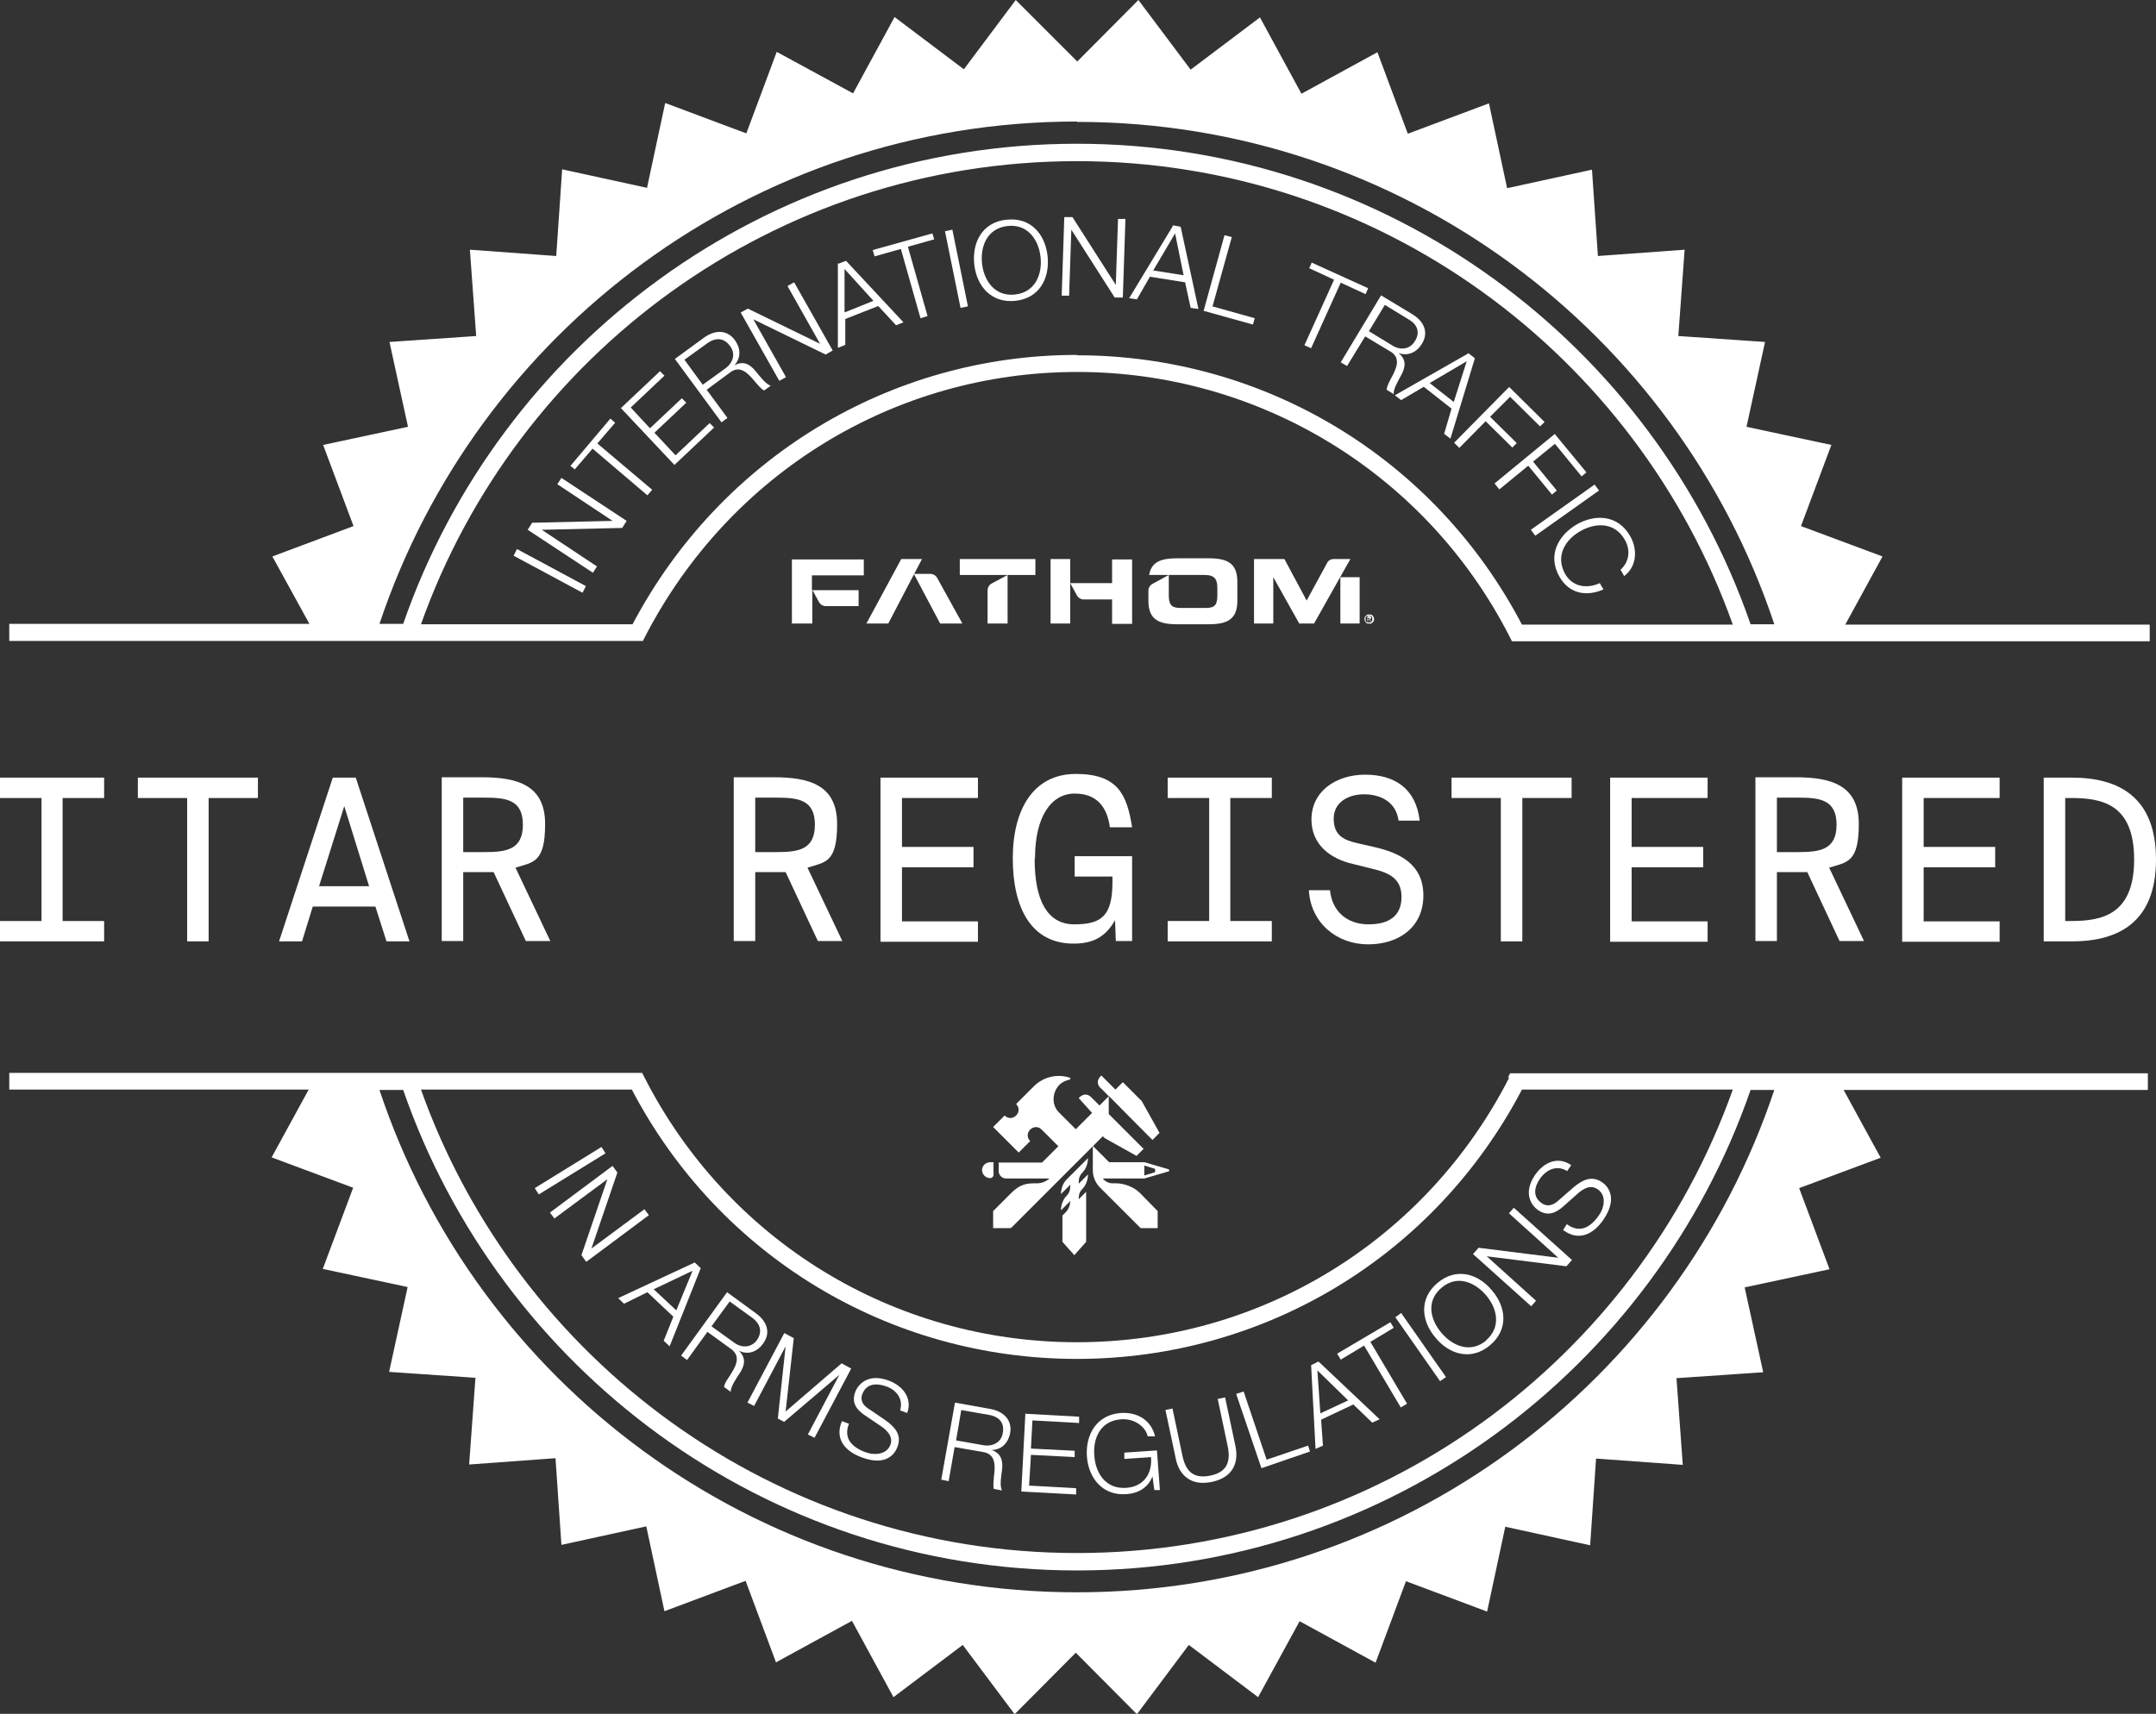 <?xml version="1.0" encoding="UTF-8"?> <svg xmlns="http://www.w3.org/2000/svg" id="a" version="1.1" viewBox="0 0 581.8 462.6"><rect x="0" y="0" width="581.8" height="462.6" fill="#333333" stroke="none"/><defs><style> .st0 { fill: #fff; } </style></defs><path class="st0" d="M498,168.5l10-18.3-22-8.2,8.2-21.9-22.9-4.9,5-22.9-23.4-1.6,1.7-23.3-23.4,1.7-1.6-23.3-22.9,5-4.9-22.9-21.9,8.2-8.2-22-20.5,11.2-11.2-20.6-18.7,14.1L307.2,0l-16.5,16.6L274.1,0l-14,18.7-18.7-14.1-11.2,20.6-20.6-11.2-8.2,22-21.9-8.2-4.9,22.9-22.9-5-1.6,23.4-23.3-1.7,1.7,23.3-23.4,1.6,5,22.9-22.9,4.9,8.2,21.9-21.9,8.2,10,18.2H2.5v4.6h169.6c0,0,1.4,0,1.4,0l.6-1.2c22.8-44.1,67.4-71.4,116.6-71.4s94.2,27.4,116.7,71.5l.6,1.2h172.1v-4.5h-82.2ZM290.6,32.9c87.6,0,162,56.8,188.2,135.6h-6.4c-26.1-75.4-97.7-129.7-181.8-129.7s-155.7,54.3-181.8,129.6h-6.4c26.3-78.8,100.6-135.6,188.2-135.6h0ZM290.6,95.8c-50.4,0-96.2,27.8-119.9,72.7h-57.1c25.9-72.8,95.4-125,177-125s151.1,52.3,177,125.1h-56.9c-23.5-44.9-69.4-72.7-120.1-72.7h0Z"></path><path class="st0" d="M407.3,290.8c-22.5,44.1-67.2,71.5-116.7,71.5s-94.2-27.4-116.7-71.5l-.6-1.2H2.5v4.5h80.8l-10,18.3,22,8.2-8.2,21.9,22.9,4.9-5,22.9,23.3,1.6-1.7,23.4,23.3-1.7,1.6,23.4,22.9-5,4.9,22.9,21.9-8.2,8.2,22,20.5-11.2,11.2,20.6,18.7-14.1,14,18.7,16.5-16.6,16.5,16.6,14-18.7,18.7,14.1,11.2-20.5,20.5,11.2,8.2-22,21.9,8.2,4.9-22.9,22.9,5,1.6-23.4,23.4,1.7-1.7-23.4,23.4-1.6-5-22.9,22.9-4.9-8.2-21.9,22-8.2-10-18.3h82.1v-4.5h-172.1l-.6,1.2h0ZM290.6,429.8c-87.6,0-162-56.8-188.2-135.6h6.4c26.1,75.4,97.7,129.7,181.8,129.7s155.7-54.3,181.8-129.7h6.4c-26.3,78.8-100.6,135.6-188.2,135.6ZM467.6,294.1c-25.9,72.8-95.4,125.1-177,125.1s-151.1-52.3-177-125.1h56.9c23.5,44.9,69.4,72.7,120.1,72.7s96.6-27.8,120.1-72.7h56.9Z"></path><path class="st0" d="M138.6,150l.9-1.8,18.6,10-.9,1.8-18.6-10Z"></path><path class="st0" d="M142.4,143l1.2-1.9,21.7-.5h0c0,0-14.9-9.9-14.9-9.9l1.1-1.7,17.6,11.6-1.2,1.9-21.7.5h0c0,0,14.9,9.9,14.9,9.9l-1.1,1.7-17.6-11.6Z"></path><path class="st0" d="M153.9,125.8l10.8-12.8,1.3,1.1-4.8,5.6,14.8,12.5-1.3,1.5-14.8-12.6-4.8,5.6-1.3-1.1h0Z"></path><path class="st0" d="M167.5,110.2l10.6-10,1.2,1.2-9.1,8.6,5.2,5.6,8.6-8.1,1.2,1.2-8.6,8.1,5.7,6.1,9.2-8.7,1.2,1.2-10.7,10.1-14.5-15.4h0Z"></path><path class="st0" d="M182.1,96.9l7.8-5.7c2.8-2.1,6.2-2.4,8.4.6,1.6,2.2,1.7,4.7-.1,6.8h0c2.4-1.3,4.2-.3,5.8,1.7.9,1.1,2.7,3.5,4,3.8l-1.8,1.3c-.9-.4-1.8-1.7-2.4-2.3-1.9-2.3-4.1-4.8-7-2.4l-6.1,4.5,5.6,7.6-1.6,1.2-12.5-17h0ZM189.7,103.8l6.1-4.4c2-1.5,2.8-3.9,1.2-6-1.5-2.1-3.7-2.5-6.2-.7l-6.1,4.4,4.9,6.7h0Z"></path><path class="st0" d="M199.8,84.4l2-1.1,19.5,9.5h0s-8.8-15.6-8.8-15.6l1.8-1,10.4,18.4-1.9,1.1-19.5-9.5h0s8.8,15.6,8.8,15.6l-1.8,1-10.4-18.4h0Z"></path><path class="st0" d="M226.2,71.2l2.1-.8,15.5,16.6-2,.8-4.8-5.2-8.9,3.5v7c0,0-2,.8-2,.8v-22.8h.2ZM228,84.3l7.7-3.1-7.8-8.6s0,11.6,0,11.6Z"></path><path class="st0" d="M235.5,67.5l16.1-4.5.5,1.6-7.1,2,5.3,18.7-1.9.6-5.3-18.7-7.1,2-.5-1.7h0Z"></path><path class="st0" d="M255,62.4l2-.4,4.2,20.7-2,.4-4.2-20.7h0Z"></path><path class="st0" d="M271.7,59.3c6.6-.7,10.4,4.1,11,9.9s-2.1,11.3-8.7,12c-6.6.7-10.5-4.1-11.1-9.9-.6-5.8,2.1-11.3,8.7-12ZM273.9,79.5c5.5-.6,7.4-5.5,6.9-10.1-.5-4.6-3.4-9-8.9-8.4-5.5.6-7.4,5.5-6.9,10.1.5,4.6,3.4,9,8.9,8.4Z"></path><path class="st0" d="M287.2,58.6h2.2c0,0,11.7,18.3,11.7,18.3h0l.6-17.8h2c0,0-.7,21.2-.7,21.2h-2.2c0,0-11.7-18.3-11.7-18.3h0l-.6,17.8h-2c0,0,.7-21.2.7-21.2h0Z"></path><path class="st0" d="M316.4,60.8l2.2.4,4.8,22.2-2.1-.3-1.5-6.9-9.5-1.5-3.5,6.1-2.1-.3,11.8-19.5h0ZM311.2,73l8.2,1.3-2.3-11.3-5.9,10Z"></path><path class="st0" d="M330.5,63.5l1.9.5-5.2,18.7,11.4,3.2-.5,1.7-13.3-3.7,5.6-20.3h0Z"></path><path class="st0" d="M354,70.9l15.2,6.9-.7,1.6-6.7-3.1-8,17.7-1.8-.8,8-17.7-6.7-3.1.7-1.6h0Z"></path><path class="st0" d="M372.8,79.8l8.3,5c3,1.8,4.6,4.8,2.6,8-1.4,2.3-3.7,3.4-6.3,2.5h0c2.2,1.8,1.9,3.8.7,6-.7,1.3-2.2,3.8-2,5.1l-1.9-1.2c0-.9.8-2.3,1.2-3.1,1.4-2.6,2.9-5.6-.5-7.4l-6.5-3.9-4.9,8-1.7-1,10.9-18.1h0ZM369.4,89.4l6.4,3.9c2.1,1.3,4.7,1,6-1.2,1.4-2.2.9-4.4-1.7-5.9l-6.4-3.9-4.3,7.1h0Z"></path><path class="st0" d="M396.2,95.3l1.8,1.4-6.6,21.7-1.7-1.3,2-6.8-7.5-5.9-6.1,3.6-1.7-1.3,19.8-11.3h0ZM385.8,103.4l6.5,5.1,3.5-11s-10,5.9-10,5.9Z"></path><path class="st0" d="M407.3,104.5l9.5,9.4-1.2,1.2-8.1-8-5.4,5.4,7.2,7.1-1.2,1.2-7.2-7.1-7.1,7.2-1.4-1.4,14.8-15h0Z"></path><path class="st0" d="M419.6,117.2l8.5,10.3-1.3,1.1-7.2-8.8-5.9,4.8,6.4,7.8-1.3,1.1-6.4-7.8-7.8,6.4-1.3-1.6,16.3-13.4h0Z"></path><path class="st0" d="M430.3,130.8l1.2,1.6-17.2,12.2-1.2-1.6,17.2-12.2h0Z"></path><path class="st0" d="M437.3,153.8c2.5-2.3,2.7-5.5,1.1-8.2-2.8-4.8-8-4.5-12-2.2-4,2.3-6.8,6.7-4,11.6,2,3.4,5.8,4,9.3,2.4l1,1.7c-4.8,2.1-9.3,1-11.8-3.3-3.4-5.8-.5-11.2,4.5-14.2,5-2.9,11.2-2.7,14.5,3.1,2,3.5,1.9,8.1-1.6,10.8l-1-1.7h0Z"></path><path class="st0" d="M162.3,309.6l1.1,1.7-18,11.1-1.1-1.7,18-11.1Z"></path><path class="st0" d="M165.3,314.7l1.3,1.8-7,20.5h0s14.3-10.6,14.3-10.6l1.2,1.6-16.9,12.6-1.3-1.8,7-20.5h0s-14.3,10.6-14.3,10.6l-1.2-1.6,16.9-12.6h0Z"></path><path class="st0" d="M187.5,340.8l1.6,1.5-8.4,21.1-1.6-1.5,2.6-6.5-7-6.6-6.3,3.1-1.6-1.5,20.6-9.6h0ZM176.4,348l6.1,5.7,4.4-10.7-10.5,5h0Z"></path><path class="st0" d="M196.2,348.8l7.8,5.7c2.8,2,4.2,5.1,1.9,8.2-1.6,2.2-4,3.1-6.5,1.9h0c2,2,1.6,3.9.2,6.1-.8,1.2-2.5,3.6-2.4,5l-1.8-1.3c0-.9,1-2.2,1.5-3,1.6-2.5,3.3-5.3.2-7.4l-6.2-4.5-5.5,7.6-1.6-1.2,12.4-17.1h0ZM192,358l6.1,4.4c2,1.5,4.6,1.4,6.1-.6,1.5-2.1,1.2-4.3-1.2-6.1l-6.1-4.4-4.9,6.7Z"></path><path class="st0" d="M211.6,359.8l2.6,1.4-2.2,19.8,15.1-13,2.6,1.4-9.9,18.7-1.8-.9,8.5-16.1h0s-14.9,12.7-14.9,12.7l-1.7-.9,2.1-19.5h0s-8.5,16.1-8.5,16.1l-1.8-.9,9.9-18.7h0Z"></path><path class="st0" d="M229.1,384.3c-1.6,4,.9,6.4,4.5,7.7,2.1.8,5.7.8,6.7-2.1.8-2.2-1.1-4-2.8-5.1l-4-2.7c-2.1-1.4-3.9-3.3-2.7-6.4.7-1.9,3.3-5.1,8.9-3.1,3.9,1.4,6.6,4.8,5.1,8.8l-1.9-.7c.9-3-.9-5.5-3.8-6.5-2.6-.9-5.3-.8-6.4,2.1-.7,1.9.4,3.2,1.9,4.1l4.4,3c2.5,1.8,4.4,3.9,3.2,7.1-.5,1.4-2.6,5.5-9.6,2.9-4.7-1.7-7.4-5.1-5.4-9.8l1.9.7h0Z"></path><path class="st0" d="M257.7,378.6l9.5,1.7c3.4.6,6,2.8,5.4,6.5-.5,2.6-2.2,4.5-5,4.6h0c2.6.9,3.1,2.9,2.8,5.4-.2,1.4-.7,4.3,0,5.5l-2.2-.4c-.3-.9,0-2.4,0-3.3.4-2.9.6-6.2-3.1-6.7l-7.5-1.3-1.6,9.2-2-.4,3.7-20.8h0ZM258,388.8l7.4,1.3c2.4.4,4.8-.7,5.2-3.3.5-2.6-.8-4.4-3.8-4.9l-7.4-1.3-1.4,8.2h0Z"></path><path class="st0" d="M276.6,381.6l14.6.8v1.7c0,0-12.6-.7-12.6-.7l-.4,7.6,11.8.6v1.7c0,0-11.8-.6-11.8-.6l-.5,8.3,12.7.7v1.7c0,0-14.8-.8-14.8-.8l1.1-21.1h0Z"></path><path class="st0" d="M313,402.2h-1.5c0,.1-.5-3.7-.5-3.7h0c-1.2,3.1-3.9,4.6-7,4.8-6.6.5-10.3-4.5-10.7-10.2s2.5-11.2,9.1-11.7c4.4-.3,8.2,1.8,9.3,6.3h-2c-.4-2.2-3.2-4.9-7.2-4.6-5.6.4-7.6,5.2-7.2,9.8.3,4.6,3,9.1,8.6,8.7,4.7-.3,7.1-3.8,6.7-8.3l-7.2.5v-1.7c-.1,0,8.8-.6,8.8-.6l.8,10.7h0Z"></path><path class="st0" d="M314.4,380.6l2-.4,2.7,12.8c1,4.8,3.6,6.1,7.5,5.3,3.9-.8,5.7-3.1,4.7-7.9l-2.7-12.8,2-.4,2.8,13.2c.9,4.3-.6,8.4-6.4,9.6-5.7,1.2-8.8-1.9-9.7-6.2l-2.8-13.2h0Z"></path><path class="st0" d="M333.7,376.2l1.9-.6,6.2,18.4,11.2-3.8.5,1.6-13.1,4.5-6.8-20h0Z"></path><path class="st0" d="M353.8,368.5l2-1,16.5,15.6-2,.9-5.1-4.9-8.7,4.1.5,7-2,.9-1.2-22.7h0ZM356.3,381.5l7.5-3.5-8.3-8.1.8,11.6Z"></path><path class="st0" d="M360.8,365.4l14.4-8.5.9,1.5-6.3,3.8,9.9,16.7-1.7,1-9.9-16.7-6.3,3.8-.9-1.5h0Z"></path><path class="st0" d="M376.5,355.6l1.6-1.2,12.1,17.3-1.6,1.1-12.1-17.3h0Z"></path><path class="st0" d="M387.9,346.3c5.1-4.3,11-2.5,14.7,2,3.8,4.4,4.6,10.5-.5,14.8-5.1,4.3-11,2.5-14.7-2-3.8-4.4-4.6-10.5.5-14.8h0ZM401,361.8c4.2-3.6,3-8.7,0-12.2s-7.8-5.6-12-2c-4.3,3.6-3,8.7,0,12.2,3,3.5,7.8,5.6,12.1,2h0Z"></path><path class="st0" d="M397.5,338.5l1.5-1.7,21.5,2.7h0s-13.3-12-13.3-12l1.3-1.5,15.7,14.1-1.5,1.7-21.5-2.7h0s13.3,12,13.3,12l-1.3,1.5-15.7-14.1Z"></path><path class="st0" d="M422.9,330.5c3.5,2.5,6.4.7,8.6-2.5,1.3-1.8,2.2-5.3-.4-7-2-1.4-4.1,0-5.6,1.4l-3.6,3.2c-1.9,1.7-4.2,2.9-6.9,1-1.7-1.2-4.1-4.5-.8-9.4,2.4-3.5,6.2-5.2,9.8-2.7l-1.1,1.6c-2.7-1.7-5.5-.5-7.3,2-1.6,2.3-2.1,5,.5,6.7,1.6,1.1,3.2.4,4.5-.8l4-3.5c2.4-2,4.9-3.3,7.7-1.4,1.2.8,4.6,3.9.4,10.1-2.8,4.1-6.8,5.9-10.9,2.8l1.1-1.7h0Z"></path><path class="st0" d="M266.5,159.4v8.9h5.4v-13.1l-4.3,2.3c-.7.4-1.1,1.1-1.1,1.9h0Z"></path><polygon class="st0" points="259 155.2 271.9 155.2 279.4 155.2 279.4 150.9 259 150.9 259 155.2"></polygon><path class="st0" d="M326.2,150.7h-8.6c-4.2,0-6.9.9-7.5,4.5h15c2.8,0,3.4,1.3,3.4,3.5v1.9c0,2.5-.5,3.5-3.1,3.5h-6.9c-2.5,0-3.1-1-3.1-3.5v-2.3h0v-3.1l-4.4,2.4c-.7.4-1.1,1.1-1.1,1.8v2.8c0,5.1,2.9,6.3,7.7,6.3h8.6c4.8,0,7.7-1.2,7.7-6.3v-5.2c0-5.1-2.9-6.3-7.7-6.3h0Z"></path><polygon class="st0" points="243.2 150.9 233.8 168.3 239.7 168.3 246.7 154.9 248.8 150.9 243.2 150.9"></polygon><path class="st0" d="M251.1,154.9h-4.5l7.1,13.4h6l-6.8-12.3c-.4-.7-1.1-1.1-1.9-1.1h0Z"></path><rect class="st0" x="361.7" y="155.8" width="5.2" height="12.5"></rect><path class="st0" d="M359.9,150.9c-.8,0-1.5.4-1.8,1.1l-5.5,10.1-6-11.2h-8.2v17.4h5.2v-12.5h0l7,12.5h4l9.8-17.4h-4.5Z"></path><path class="st0" d="M213.8,168.3h5.4v-9.1l1.8,3.3c.4.7,1.1,1.1,1.8,1.1h8.9v-4.3h-12.6v-4h14v-4.3h-19.4v17.4h0Z"></path><polygon class="st0" points="283.5 150.9 283.5 168.3 288.8 168.3 288.8 157.4 288.8 150.9 283.5 150.9"></polygon><path class="st0" d="M300.1,157.4h-11.3l1.8,3.3c.4.7,1.1,1.1,1.8,1.1h7.7v6.6h5.4v-17.4h-5.4v6.6h0Z"></path><path class="st0" d="M368.3,166.6c0-.1.2-.3.3-.4s.2-.2.4-.3.3,0,.5,0,.3,0,.5,0c.1,0,.3.1.4.3.1.1.2.2.3.4,0,.1.1.3.1.5s0,.4-.1.5-.2.3-.3.4c-.1.1-.2.2-.4.3s-.3,0-.5,0-.3,0-.5,0c-.1,0-.3-.1-.4-.3-.1-.1-.2-.2-.3-.4,0-.1-.1-.3-.1-.5s0-.3.1-.5ZM368.5,167.5c0,.1.1.2.2.3,0,.1.2.2.3.2s.3,0,.4,0,.3,0,.4,0,.2-.1.3-.2c0-.1.2-.2.2-.3,0-.1,0-.3,0-.4s0-.3,0-.4-.1-.2-.2-.3-.2-.2-.3-.2-.3,0-.4,0-.3,0-.4,0-.2.1-.3.2-.2.2-.2.3c0,.1,0,.3,0,.4s0,.3,0,.4ZM369.5,166.3c.2,0,.3,0,.4.1,0,0,.1.2.1.3s0,.2-.1.3c0,0-.2.1-.3.1l.4.6h-.2l-.4-.6h-.2v.6h-.2v-1.4h.6ZM369.4,167h.1s0,0,.1,0c0,0,0,0,0,0s0,0,0-.1,0,0,0-.1c0,0,0,0,0,0s0,0-.1,0h-.4v.5h.2Z"></path><path class="st0" d="M315.3,315.6l-6.5-1.9h-9.5l-4.4-4.4v6.6c0,1.7.7,3.4,1.9,4.6l11,11h4.6v-4.6l-4.8-4.9c-1.6-1.6-4.2-2.6-6.5-2.6h-.9c-1,0-2-.5-2.6-1.3h11.2l6.5-1.9c.3,0,.3-.5,0-.6h0ZM311.7,316.4l-2.9.9v-2.7l2.9.9v1h0ZM268.1,317.1c0,.5-.4.9-.9.9-1.2,0-2.2-1-2.2-2.2,0-1.2,1.1-2.1,2.3-2.1h.8v3.4ZM272.6,331.5h-4.6v-4.6c1.4-1.4,2.5-2.5,4.9-4.9s4.2-2.6,6.5-2.6h.5c1.2,0,2.4-.5,3.3-1.3h-11.7c-1.1,0-2-.9-2-2v-2.3h11.7c1.5-1.5,3-3,4.4-4.4l-4.5-4.5h0c-.9-.9-2.2-.9-3.1,0s-.9,2.2,0,3.1l-3.1,3.1-6.9-6.9,3.1-3.1c.9.9,2.2.9,3.1,0s.9-2.2,0-3.1h0l4.6-4.6.2-.2c2.6-2.6,6.4-3.4,9.7-2.3.2,0,.2.4,0,.5-1,.2-2,.6-2.8,1.4-2,2-2.2,5.5-.1,7.5l4.5,4.5c.7-.7,4.4-4.4,4.4-4.4l-3.6-4s1.6-2,3.4-.2.9.9,2.2,2.2l2.5-2.5c-1.1-1.1-1.9-2-2.2-2.2-1.8-1.8.2-3.4.2-3.4l3.8,3.8,2-2,5.1,5.1,4.8,8.6-1.9,1.9s-7.9-7.9-11.8-11.9v4.9c4.1,4.1,9.4,9.4,9.4,9.4l-1.9,1.9-8.6-4.8-.5-.5-24.7,24.7h0ZM293.6,312.6h0c0,1.3-.5,2.9-1.5,3.9h0c-.7.7-1,1.5-1,2.5v.5l2.5-2.5c0,1.3-.5,2.9-1.5,3.9h0c-.7.7-1,1.5-1,2.5v.3l2-2v13.5l-3.2,3.6-3.2-3.6v-7.1l.8-.8c.8-.8,1.3-1.9,1.3-3.1h0l-2.5,2.5c0-1.3.5-2.9,1.5-3.9h0c.7-.7,1-1.5,1-2.5v-.5l-2.5,2.5c0-1.3.5-2.9,1.5-3.9l5.9-5.9h0Z"></path><path class="st0" d="M0,209.9h28.1v5.5h-11.2v33.2h11.2v5.5H0v-5.5h11.2v-33.2H0v-5.5Z"></path><path class="st0" d="M50.5,215.4h-13.3v-5.5h32.4v5.5h-13.3v38.7h-5.8s0-38.7,0-38.7Z"></path><path class="st0" d="M110.5,254.1h-6.2l-3-9.4h-16.9l-2.9,9.4h-6.2l14.5-44.2h6.2l14.5,44.2h0ZM86.1,239.2h13.5l-6.7-21.6-6.8,21.6h0Z"></path><path class="st0" d="M133.2,235.4c-1,0-2.1,0-3.2,0h-5v18.6h-5.8v-44.2h10.8c9.6,0,17.1,2.1,17.1,12.6s-3.2,10.3-8,11.8l9.4,19.8h-6.6l-8.7-18.6h0ZM125,215.4v14.6h5.7c5.9,0,10.4-.6,10.4-7.4s-4.6-7.3-10.4-7.3h-5.7Z"></path><path class="st0" d="M212,235.4c-1,0-2.1,0-3.2,0h-5v18.6h-5.8v-44.2h10.8c9.6,0,17.1,2.1,17.1,12.6s-3.2,10.3-8,11.8l9.4,19.8h-6.6l-8.7-18.6h0ZM203.8,215.4v14.6h5.7c5.9,0,10.4-.6,10.4-7.4s-4.6-7.3-10.4-7.3h-5.7Z"></path><path class="st0" d="M237.6,209.9h26.3v5.5h-20.5v13.2h19.3v5.5h-19.3v14.6h20.5v5.5h-26.3v-44.2h0Z"></path><path class="st0" d="M279.2,231.9c0,10.9,3.3,17.6,10.7,17.6s10.3-2.3,10.3-11.5v-1.4h-10.2v-5.5h15.5v22.9h-4.4l-.2-5.6c-2.6,4.5-5.9,6.3-11.2,6.3-11.4,0-16.4-9.6-16.4-23s5.7-22.8,17-22.8,13.8,5.5,15.2,14.4h-6c-.7-5.1-3.2-9.1-9.5-9.1s-10.7,6.2-10.7,17.4h0Z"></path><path class="st0" d="M315.1,209.9h28.1v5.5h-11.2v33.2h11.2v5.5h-28.1v-5.5h11.2v-33.2h-11.2v-5.5Z"></path><path class="st0" d="M353.9,221.2c0-7.6,6.6-12.1,14.5-12.1s13.7,3.7,14.7,12.4h-5.7c-.7-5.3-5.2-7.1-9.3-7.1s-8.2,2-8.2,6.6,2.9,5.8,6.4,6.6l4.4,1c7.1,1.6,13.4,4.7,13.4,13.1s-6.4,13.2-14.9,13.2-15.5-5.8-16-14.6h5.7c.6,5.9,4.8,9.2,10.4,9.2s8.9-2.3,8.9-7.4-3.5-6.6-8.3-7.7l-4.8-1.2c-5.8-1.3-11.2-5-11.2-12h0Z"></path><path class="st0" d="M405,215.4h-13.3v-5.5h32.4v5.5h-13.3v38.7h-5.8v-38.7h0Z"></path><path class="st0" d="M434.5,209.9h26.3v5.5h-20.5v13.2h19.3v5.5h-19.3v14.6h20.5v5.5h-26.3v-44.2h0Z"></path><path class="st0" d="M487.7,235.4c-1,0-2.1,0-3.2,0h-5v18.6h-5.8v-44.2h10.8c9.6,0,17.1,2.1,17.1,12.6s-3.2,10.3-8,11.8l9.4,19.8h-6.6l-8.7-18.6h0ZM479.5,215.4v14.6h5.7c5.9,0,10.4-.6,10.4-7.4s-4.6-7.3-10.4-7.3h-5.7Z"></path><path class="st0" d="M513.3,209.9h26.3v5.5h-20.5v13.2h19.3v5.5h-19.3v14.6h20.5v5.5h-26.3v-44.2h0Z"></path><path class="st0" d="M559.1,209.9c12.6,0,22.7,5.2,22.7,22.1s-10.1,22.1-22.7,22.1h-7.6v-44.2h7.6ZM558.9,215.4h-1.6v33.2h1.6c8.2,0,17-1.6,17-16.6s-8.7-16.6-17-16.6h0Z"></path></svg> 
